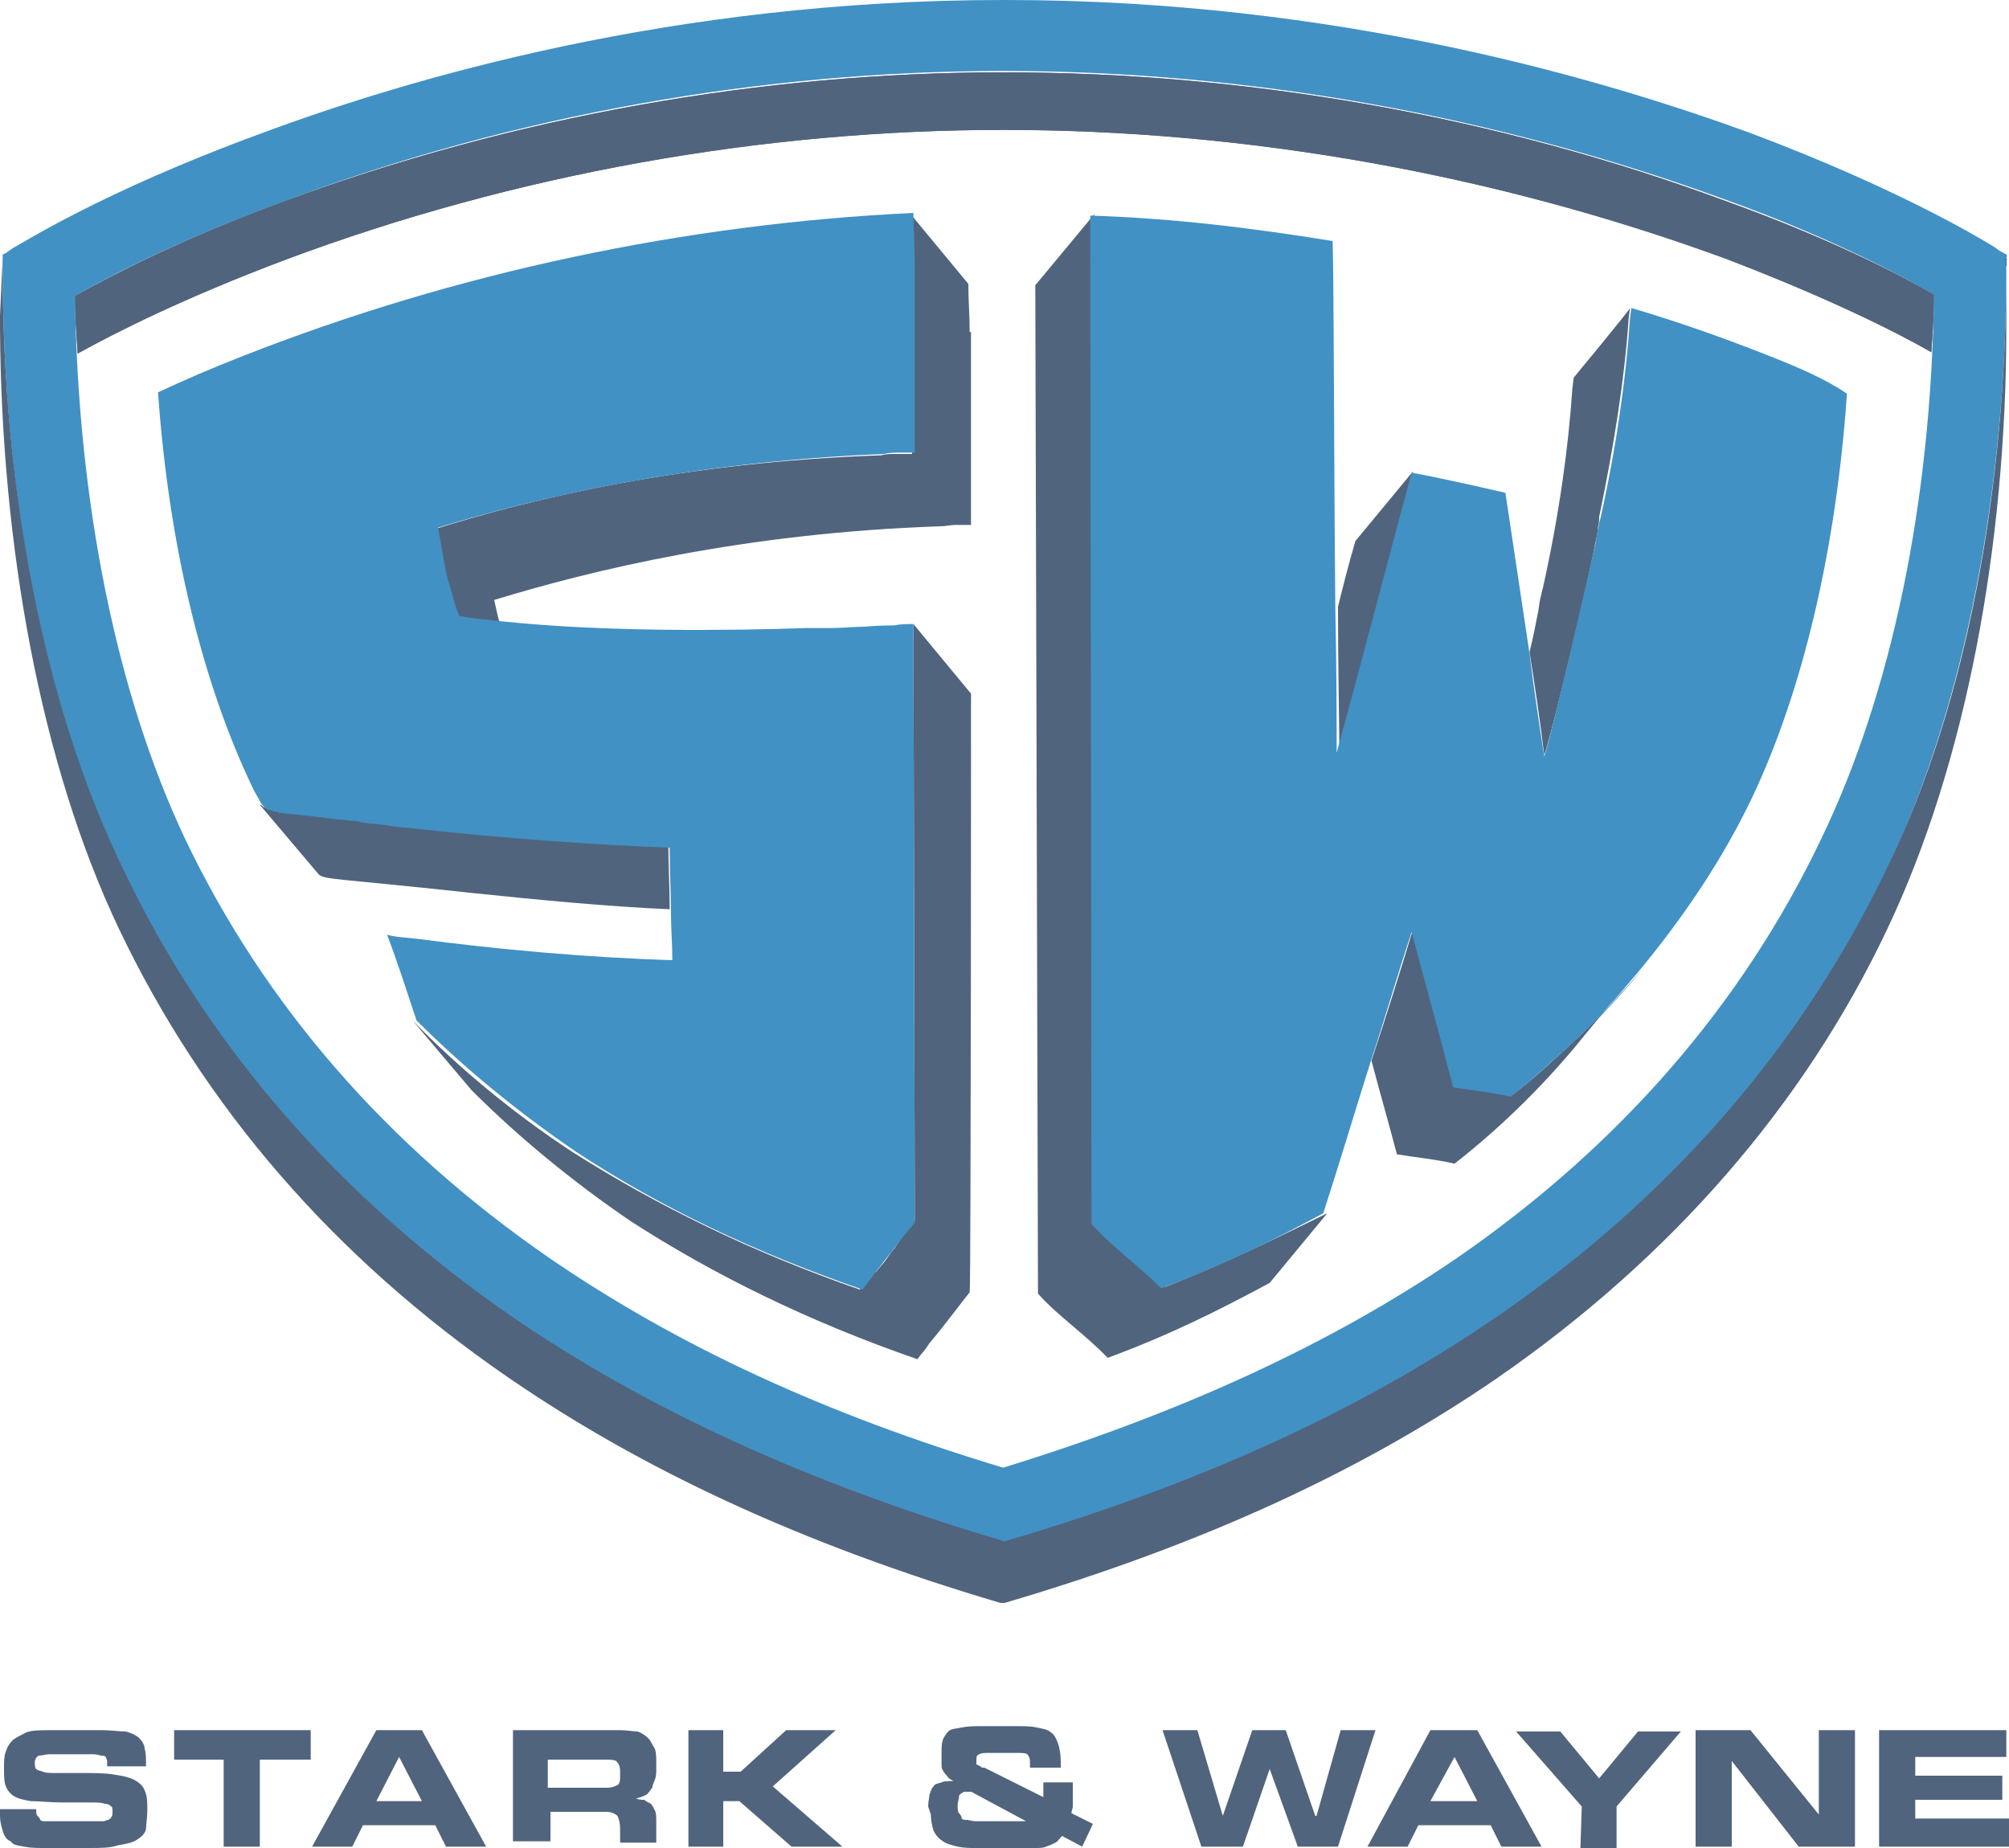 <svg xmlns="http://www.w3.org/2000/svg" width="150" height="138" viewBox="0 0 150 138"><path fill="#51647D" d="M74.9 9.7c18.2 0 36.7 3.3 53.9 9.6 7.6 2.9 12.8 5.5 15.4 7 .1-1.4.2-2.9.2-4.3-2.6-1.5-7.8-4.2-15.6-7-17-6.3-35.6-9.6-53.9-9.6-18 0-36.5 3.3-53.6 9.6-7.9 2.9-13 5.6-15.7 7.1 0 1.4.1 2.8.2 4.3 2.7-1.5 7.8-4.1 15.5-7C38.4 13 56.9 9.7 74.9 9.7z"/><path fill="#4191C4" d="M149 18.5c-.2-.1-6.4-4.1-18.4-8.6-11-4-30.8-9.9-55.5-9.9h-.2C50.2 0 30.4 5.9 19.4 10 7.4 14.4 1.3 18.4 1 18.5c-.3.2-.5.4-.8.5v1c0 16.3 2.9 32.5 8.9 44.9 6.3 13.2 16 24.5 29.1 33.5 9.9 6.8 21.8 12.4 36.8 16.8 14.9-4.4 26.9-10 36.8-16.8 13-9 22.9-20.4 29.1-33.5 5.9-12.4 8.9-28.7 8.9-44.9v-1c-.2-.1-.6-.3-.8-.5zm-13 44.1c-5.9 12.4-15.1 23-27.3 31.4-9.4 6.4-20.5 11.5-33.8 15.6-13.3-4-24.3-9.1-33.8-15.6-12.2-8.4-21.4-19-27.3-31.4-5.1-10.8-8-25.1-8.2-40.5 2.6-1.5 7.8-4.2 15.7-7.1 17-6.4 35.6-9.7 53.6-9.7 18.2 0 36.7 3.3 53.9 9.6 7.8 2.8 13 5.6 15.6 7.1-.2 15.6-3.2 29.8-8.4 40.6z"/><path fill="#51647D" d="M149.8 19v.9c0 16.3-2.9 32.6-8.9 44.9-6.6 13.8-16.7 25-29.1 33.5-9.9 6.8-21.8 12.4-36.8 16.8-14.9-4.4-26.9-10-36.8-16.8-12.9-8.9-22.8-20.3-29-33.4-6-12.3-9-28.6-9-44.8v-.9L0 23.6v.9C.1 40.7 3 57 8.9 69.4c6.3 13.2 16 24.5 29.1 33.5 9.9 6.8 21.8 12.4 36.7 16.8h.3c15-4.4 26.9-10 36.8-16.8 13-9 22.9-20.4 29.1-33.5 5.9-12.4 8.9-28.7 8.9-44.9V19z"/><path fill="#51647D" d="M74.9 9.7c18.2 0 36.7 3.3 53.9 9.6 7.6 2.9 12.8 5.5 15.4 7 .1-1.4.2-2.9.2-4.3-2.6-1.5-7.8-4.2-15.6-7-17-6.3-35.6-9.6-53.9-9.6-18 0-36.5 3.3-53.6 9.6-7.9 2.9-13 5.6-15.7 7.1 0 1.4.1 2.8.2 4.3 2.7-1.5 7.8-4.1 15.5-7C38.4 13 56.9 9.7 74.9 9.7zm-2.4 42.1l-4.3-5.2.1 44.5c-.2.3-.5.7-.8 1-.1.2-.2.3-.3.5-.1.2-.3.4-.4.6-.2.2-.4.5-.6.8-.2.3-.5.6-.8 1h-.2c-.3.4-.7.8-1 1.3C56.1 93.5 49 90 42.7 86c-4.4-2.9-8.4-6.2-11.9-9.8l4.4 5.2c3.5 3.5 7.5 6.8 11.9 9.8 6.2 4 13.3 7.5 21.4 10.3.1-.1.2-.3.3-.4.2-.2.4-.5.6-.8 1.1-1.3 2.2-2.8 3-3.8.1-.1.1-44.7.1-44.7z"/><path fill="#51647D" d="M72.4 24.8c0-1.2-.1-2.4-.1-3.6L68 16c0 1.1.1 2.3.1 3.6v14.3h-1.2c-.4 0-.8 0-1.1.1-14.7.5-26 3.2-33.3 5.5.2.9.5 2.5.8 4.1.2 1 .4 1.9.8 2.5 1 .2 2 .3 3.2.4-.2-.7-.3-1.3-.4-1.7 7.2-2.2 18.6-5 33.3-5.5.4 0 .8-.1 1.1-.1h1.2V24.8z"/><path fill="none" d="M20.2 60.5c.1 0 .2 0 .3.1-.2 0-.3-.1-.3-.1zm4.9.5c.3 0 .6.1 1 .1-.4 0-.7 0-1-.1zm-4.6-.4c.8.1 2.1.2 4.4.4-2.3-.2-3.6-.3-4.4-.4zm6.1.6c.2 0 .5.1.8.1-.3 0-.6-.1-.8-.1zm1.9.2c.2 0 .4.1.6.1-.2-.1-.4-.1-.6-.1zm-8.8-1c.1 0 .1.1.2.1-.1-.1-.2-.1-.2-.1zm.2 0c.1 0 .2 0 .2.1-.1 0-.2 0-.2-.1z"/><path fill="#51647D" d="M31.1 61.6c-.7-.1-1.4-.1-1.9-.2-.2 0-.4-.1-.6-.1-.4-.1-.8-.1-1.1-.1-.3 0-.5-.1-.8-.1-.2 0-.4 0-.5-.1-.4 0-.7-.1-1-.1H25c-2.4-.2-3.7-.4-4.4-.4h-.1c-.1 0-.2 0-.3-.1h-.1c-.1 0-.2 0-.2-.1h-.1c-.1 0-.1 0-.2-.1s-.1-.1-.2-.1l4.4 5.2c.4.4 1.5.3 11.6 1.4 4.8.5 10 1 14.6 1.2 0-1.7-.1-3.4-.1-5-5.6 0-12.5-.6-18.8-1.3z"/><path fill="#4191C4" d="M68.2 46.6c-.4 0-1 0-1.4.1-.1 0-1.2 0-2.3.1-.7 0-1.6.1-2.6.1h-1.7c-5.8.2-15.1.3-22.7-.5-1-.1-2.1-.2-3.2-.4-.3-.6-.5-1.6-.8-2.5-.4-1.5-.6-3.2-.8-4.1 7.2-2.2 18.6-4.9 33.3-5.5.4-.1.8-.1 1.1-.1h1.2V19.5c0-1.2-.1-2.4-.1-3.6-16.9.8-34.1 4.4-50.1 10.7-2.3.9-4.4 1.8-6.3 2.7.8 11.4 3.3 21.7 7.1 29.6.2.4.4.7.6 1.1.1.1.2.3.4.4.1 0 .1.1.2.1h.1c.1 0 .2 0 .2.1h.1c.1 0 .2 0 .3.1h.1c.8.1 2.1.2 4.4.5h.1c.3 0 .6.1 1 .1.1 0 .4 0 .5.1.3 0 .5.1.8.1s.7.1 1 .1c.2 0 .4.1.6.1.6.1 1.2.1 1.9.2 6.4.7 13.3 1.2 18.8 1.4 0 1.7.1 3.4.1 5 0 1.1.1 2.2.1 3.4-6.5-.2-13-.8-19.1-1.6-.8-.1-1.5-.1-2.2-.3.8 2.1 1.5 4.3 2.2 6.4C34.6 79.7 38.6 83 43 86c6.2 4.1 13.3 7.5 21.4 10.3 1.2-1.6 2.8-3.7 3.9-5l-.1-44.7zM20.1 60.5s.1 0 0 0c.1 0 0 0 0 0zm-.4-.1z"/><path fill="#4191C4" d="M27.4 61.3c.3 0 .7.1 1.1.1-.4-.1-.7-.1-1.1-.1zm1.7.2c.6.1 1.2.1 2 .2-.8-.1-1.4-.2-2-.2zM25 61h.2-.2zm1.1.1c.2 0 .4 0 .5.1-.2 0-.4 0-.5-.1z"/><path fill="#51647D" d="M87 96.1c-1.6-1.7-3.8-3.2-5.2-4.8L81.7 16l-4.4 5.3.2 75.3c1.4 1.6 3.6 3.1 5.2 4.8 4.6-1.7 8.2-3.5 12.1-5.6l4.3-5.2c-3.9 1.9-7.5 3.7-12.1 5.5zm18.5-60.9l-4.3 5.2c-.5 1.7-.9 3.3-1.3 4.9 0 4.6.1 8.7.1 10.8 1.8-7 3.7-13.9 5.5-20.9z"/><path fill="none" d="M121.7 23.7l.1-.8-.1.8"/><path fill="#51647D" d="M117.5 28.2l-.1.8c-.3 4.5-1 9.5-2.2 14.9-.1.3-.1.5-.2.8-.1.5-.1.8-.2 1.2-.1.5-.3 1.6-.6 2.8.4 2.5.8 5.2 1.1 7.7.7-2.1 3.4-13.5 3.8-15.8.1-.4.2-.8.2-1.2.1-.3.1-.5.1-.8 1.1-5.3 1.9-10.3 2.2-14.8l.1-.8c.1 0-4.2 5.2-4.2 5.2z"/><path fill="none" d="M118.4 76.9l-.4.4.4-.4z"/><path fill="#51647D" d="M118.4 76.9l-.4.4c-1.6 1.5-3.2 3-5 4.4-1.2-.2-3.1-.5-4.3-.7-1.1-3.8-2.1-7.7-3.2-11.6-1 3.3-2 6.5-3.1 9.8.6 2.3 1.3 4.7 1.9 7 1.2.2 3.1.4 4.3.7 3.7-2.9 7-6.2 9.8-9.7l4.3-5.2-.4.4c-1 1.5-2.4 3-3.9 4.5z"/><path fill="#4191C4" d="M122.6 72.4c-1.3 1.6-2.7 3.1-4.1 4.5 1.4-1.5 2.8-3 4.1-4.5zm-9.5 9.3c1.7-1.4 3.4-2.9 4.9-4.4-1.5 1.5-3.1 2.9-4.9 4.4z"/><path fill="#4191C4" d="M131.9 26.5c-3.3-1.3-6.7-2.5-10.1-3.5l-.1.8c-.3 4.5-1 9.5-2.2 14.9-.1.3-.1.5-.2.8-.1.5-.1.8-.2 1.2-.5 2.2-3.1 13.6-3.8 15.8-.4-2.6-.8-5.2-1.1-7.7l-1.8-12c-2.2-.5-4.8-1.1-7-1.5-1.9 7-3.7 14-5.6 20.9 0-2.2 0-6.1-.1-10.8-.1-10.3-.1-23.9-.2-27.4-6.2-1-11.9-1.7-18.1-1.9l.1 75.3c1.4 1.6 3.6 3.2 5.2 4.8 4.6-1.7 8.2-3.5 12.1-5.6 1.2-3.7 2.3-7.4 3.5-11.2 1.1-3.3 2-6.5 3.1-9.8 1 3.8 2.1 7.7 3.1 11.6 1.2.2 3.1.4 4.3.7 1.7-1.4 3.4-2.9 5-4.4l.4-.4c1.5-1.4 2.8-3 4.1-4.5 3.4-4.1 6.3-8.4 8.5-13 3.8-8 6.3-18.6 7.1-30.2-1.6-1.1-3.7-2-6-2.9z"/><g><path fill="#51647D" d="M0 135.1h2.7c0 .2 0 .4.1.5.1.1.2.2.2.3.1.1.2.1.4.1h4.3c.2 0 .2-.1.4-.1.1-.1.2-.1.2-.2.1-.1.1-.2.1-.4s0-.4-.1-.4c-.1-.1-.2-.2-.5-.2-.2-.1-.6-.1-1.1-.1h-2c-1 0-1.8-.1-2.4-.1-.6-.1-1-.2-1.3-.4-.3-.2-.5-.5-.6-.8s-.1-.8-.1-1.3c0-.4 0-.8.1-1.1s.2-.6.5-.9c.2-.2.6-.4 1-.6.4-.2 1.1-.2 1.9-.2h3.8c.7 0 1.3.1 1.8.1.4.1.8.3 1 .5.2.2.4.5.4.8.1.3.1.7.1 1v.3H8v-.4c0-.1-.1-.2-.1-.3-.1-.1-.2-.1-.4-.1-.2-.1-.5-.1-.8-.1h-3c-.3 0-.5.1-.8.1-.2.1-.3.3-.3.5s0 .4.1.5c.1.1.2.1.5.2.2.1.5.1 1 .1h1.7c1 0 1.9 0 2.5.1.7.1 1.2.2 1.6.4.4.2.7.5.8.8.2.4.2.9.2 1.5s-.1 1-.1 1.4c-.1.4-.4.6-.7.8-.3.2-.8.3-1.4.4-.6.2-1.2.2-2.1.2H3.4c-.6 0-1.1 0-1.6-.1s-.8-.1-1-.4c-.3-.1-.5-.4-.6-.8-.1-.3-.2-.7-.2-1.1v-.5zm13-5.9h10.2v2.2h-3.8v6.5h-2.7v-6.5H13m15.1-2.2h3.4l4.8 8.7h-3l-.8-1.6h-5.4l-.8 1.6h-3l4.8-8.7zm0 5.3h3.4l-1.7-3.3-1.7 3.3zm10.1-5.3h8.1c.5 0 1 .1 1.3.1.3.1.6.3.8.5.2.2.3.5.5.8.1.3.1.7.1 1v.5c0 .3 0 .5-.1.8-.1.2-.2.5-.2.6-.1.1-.2.3-.4.5-.2.1-.4.2-.8.3.2.1.4.1.6.1.1.1.3.2.5.3.1.1.2.3.3.5s.1.5.1.9v1.5h-2.7v-1c0-.5-.1-.8-.2-1-.1-.1-.4-.3-.8-.3h-4.2v2.2h-2.8v-8.3h-.1zm2.7 4.3h4.4c.4 0 .6-.1.8-.2s.2-.4.2-.7v-.3c0-.4-.1-.6-.3-.8-.2-.1-.5-.1-.9-.1h-4.2v2.1zm10.5-4.3H54v3.1h1.3l3.4-3.1h3.7l-4.7 4.2 5.2 4.5h-3.8l-3.9-3.4H54v3.4h-2.6m17.9-3c0-.4.1-.7.1-.9.1-.2.1-.4.3-.6.1-.2.3-.2.6-.3.2-.1.5-.1.9-.1-.2-.1-.4-.2-.5-.4-.1-.1-.2-.2-.3-.4-.1-.1-.1-.3-.1-.5v-.7c0-.5 0-.8.1-1.1.1-.2.2-.4.4-.6.2-.2.5-.2 1-.3s1-.1 1.7-.1h2.1c.8 0 1.4 0 1.8.1.4.1.8.1 1.1.4.2.1.4.5.5.8.1.3.2.8.2 1.3v.5h-2.3v-.5c0-.2-.1-.4-.2-.5-.1-.1-.4-.1-.9-.1h-1.9c-.4 0-.6 0-.8.1-.2.1-.2.2-.2.5v.2c0 .1.1.1.1.1l.2.1c.1.1.1.1.3.1l4.4 2.2v-1.1h2.2v1.8c0 .2-.1.3-.1.5l1.6.8-.8 1.7-1.5-.8c-.2.2-.3.4-.5.5-.2.1-.4.2-.7.3-.2.1-.5.1-.8.1h-4.4c-.5 0-.9 0-1.4-.1-.4-.1-.8-.2-1.1-.4-.3-.2-.5-.4-.7-.8-.1-.3-.2-.8-.2-1.2l-.2-.6zm7.5 1.2c.1 0 .1 0 0 0l-4.1-2.2c-.1-.1-.2-.1-.4-.1H72c-.1 0-.1.1-.2.1-.1.1-.2.1-.2.3 0 .1-.1.4-.1.6 0 .2 0 .5.1.6s.2.2.2.4c.1.1.2.1.4.1.1 0 .4.1.6.1h4zm10-6.9h2.6l1.9 6.4 2.2-6.4H96l2.2 6.4h.1l1.8-6.4h2.6l-2.8 8.7h-3l-2.1-5.8-2 5.8h-3.1m17.1-8.7h3.5l4.8 8.7h-3l-.8-1.6h-5.4l-.8 1.6h-3l4.7-8.7zm0 5.3h3.5l-1.7-3.3-1.8 3.3zm11.3.4l-4.9-5.6h3.3l2.9 3.5 2.9-3.5h3.2l-4.8 5.6v3.1H118m8.6-8.8h4.1l5.1 6.3v-6.3h2.7v8.7h-4.2l-5-6.4v6.4h-2.7m13.7-8.7h9.5v2H143v1.4h6.5v1.8H143v1.4h7v2.1h-9.7"/></g></svg>